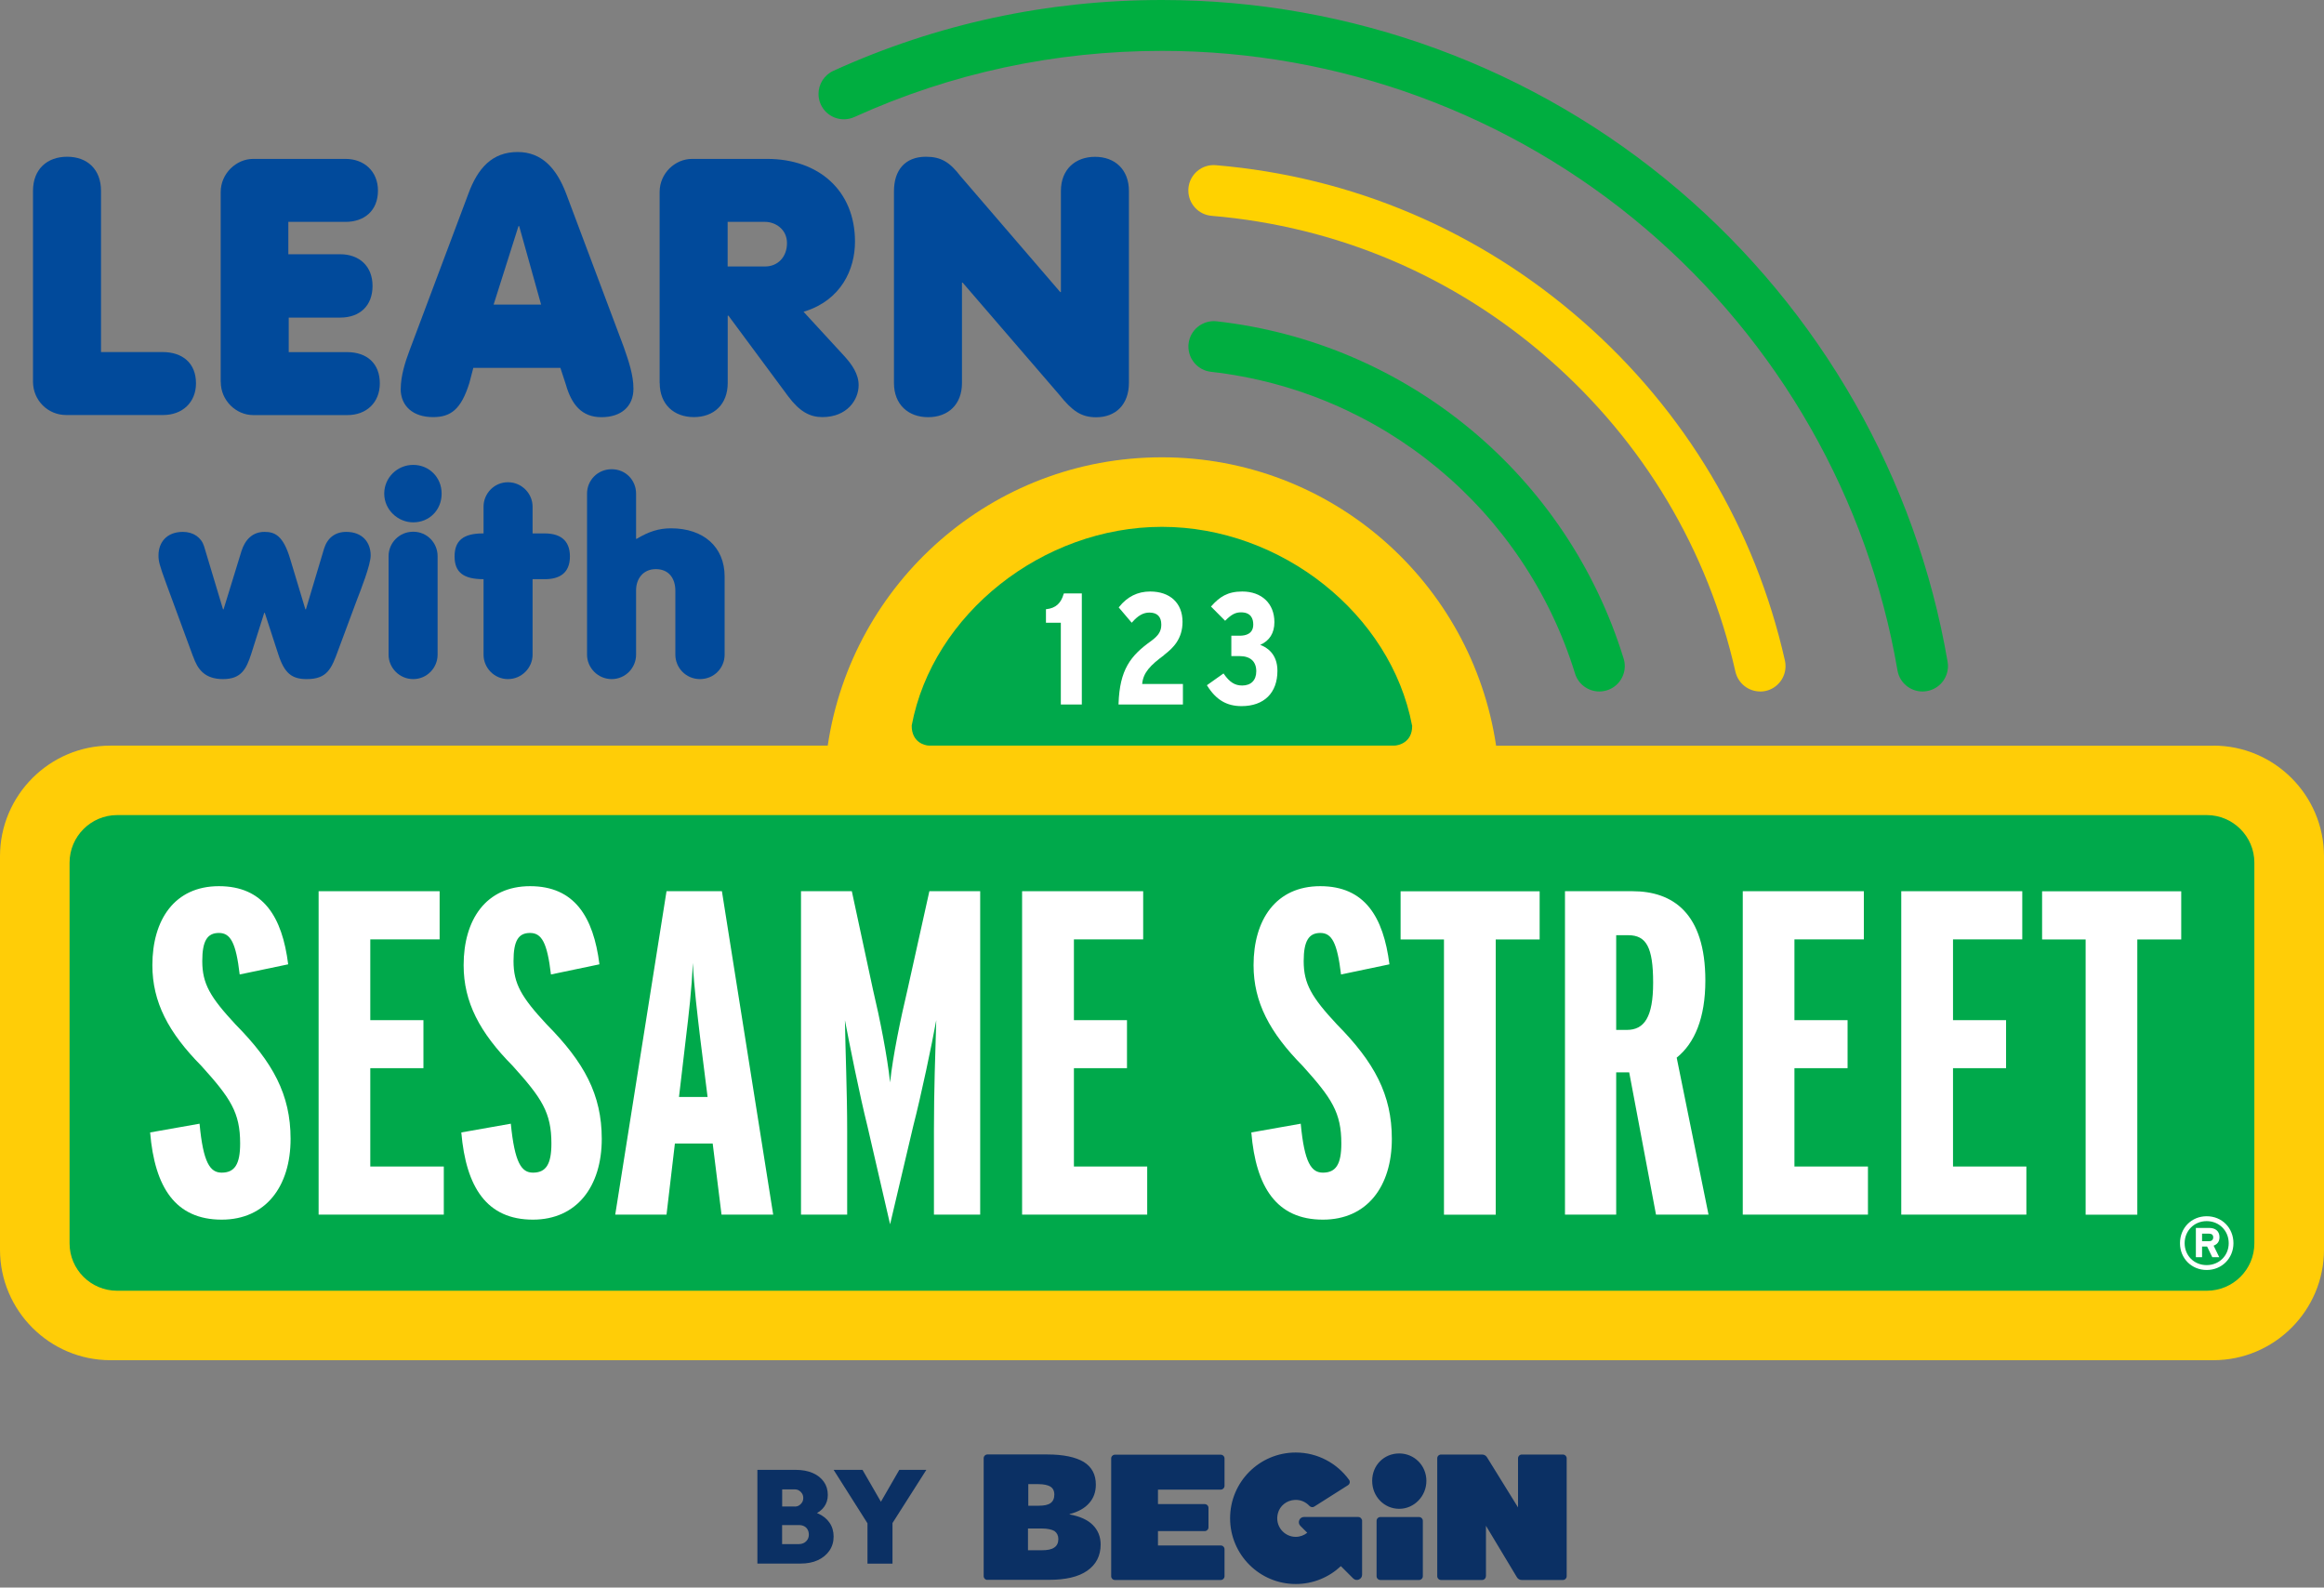 <?xml version="1.0" encoding="UTF-8"?> <svg xmlns="http://www.w3.org/2000/svg" width="265" height="181" viewBox="0 0 265 181" fill="none"><rect x="0" y="0" width="265" height="181" fill="#808080" stroke="none"/><g clip-path="url(#clip0_1823_6375)"><path d="M252.386 85.017H170.598C167.833 66.431 151.863 52.137 132.482 52.137C113.102 52.137 97.14 66.431 94.384 85.008H12.596C5.653 85.008 0 90.677 0 97.625V142.469C0 149.418 5.653 155.077 12.596 155.077H252.386C259.338 155.077 265 149.409 265 142.469V97.625C265 90.677 259.347 85.008 252.386 85.008V85.017Z" fill="#FFCD07"></path><path d="M251.635 92.928H13.356C10.37 92.928 7.932 95.365 7.932 98.349V141.754C7.932 144.738 10.361 147.157 13.356 147.157H251.635C254.621 147.157 257.059 144.747 257.059 141.754V98.349C257.059 95.365 254.621 92.928 251.635 92.928Z" fill="#00A94B"></path><path d="M25.281 139.052C20.007 139.052 17.64 135.37 17.119 129.11L22.755 128.113C23.17 132.589 23.965 133.693 25.281 133.693C26.756 133.693 27.383 132.739 27.383 130.373C27.383 126.841 26.288 125.199 22.958 121.517C19.212 117.729 17.375 114.259 17.375 110.039C17.375 104.874 19.901 101.033 24.963 101.033C30.024 101.033 32.18 104.521 32.86 109.942L27.33 111.099C26.906 107.479 26.288 106.366 24.963 106.366C23.638 106.366 23.064 107.267 23.064 109.571C23.064 112.158 23.965 113.686 26.862 116.802C31.12 121.111 33.134 124.793 33.134 129.843C33.134 135.273 30.289 139.052 25.281 139.052Z" fill="white"></path><path d="M36.331 138.478V101.607H50.129V107.099H42.223V116.308H48.283V121.782H42.223V132.995H50.606V138.478H36.331Z" fill="white"></path><path d="M60.773 139.052C55.509 139.052 53.141 135.37 52.602 129.11L58.247 128.113C58.689 132.589 59.466 133.693 60.773 133.693C62.257 133.693 62.876 132.739 62.876 130.373C62.876 126.841 61.78 125.199 58.459 121.517C54.705 117.729 52.867 114.259 52.867 110.039C52.867 104.874 55.394 101.033 60.447 101.033C65.499 101.033 67.672 104.521 68.352 109.942L62.823 111.099C62.399 107.479 61.772 106.366 60.438 106.366C59.104 106.366 58.556 107.267 58.556 109.571C58.556 112.158 59.448 113.686 62.346 116.802C66.612 121.111 68.617 124.793 68.617 129.843C68.617 135.273 65.764 139.052 60.764 139.052H60.773Z" fill="white"></path><path d="M80.692 125.067H77.424L78.21 118.365C78.528 115.734 78.891 112.688 78.996 109.783C79.156 112.679 79.526 115.681 79.836 118.312L80.684 125.067H80.692ZM88.165 138.478L82.318 101.607H76.002L70.154 138.478H76.002L76.956 130.373H81.267L82.274 138.478H88.165Z" fill="white"></path><path d="M106.495 138.478V128.846C106.495 124.378 106.645 120.105 106.76 116.308C106.23 119.213 105.081 124.696 104.127 128.413L101.495 139.582L98.916 128.413C98.023 124.846 96.875 119.089 96.345 116.308C96.398 119.796 96.601 124.528 96.601 128.846V138.478H91.337V101.607H97.131L99.543 112.829C100.338 116.167 101.177 120.414 101.495 123.407C101.804 120.405 102.705 116.105 103.491 112.785L105.974 101.607H111.768V138.478H106.504H106.495Z" fill="white"></path><path d="M116.547 138.478V101.607H130.353V107.099H122.456V116.308H128.507V121.782H122.456V132.995H130.813V138.478H116.538H116.547Z" fill="white"></path><path d="M150.847 139.052C145.582 139.052 143.206 135.37 142.685 129.11L148.32 128.113C148.736 132.589 149.539 133.693 150.847 133.693C152.331 133.693 152.949 132.739 152.949 130.373C152.949 126.841 151.854 125.199 148.532 121.517C144.787 117.729 142.941 114.259 142.941 110.039C142.941 104.874 145.476 101.033 150.546 101.033C155.617 101.033 157.746 104.521 158.435 109.942L152.914 111.099C152.481 107.479 151.863 106.366 150.555 106.366C149.248 106.366 148.656 107.267 148.656 109.571C148.656 112.158 149.548 113.686 152.454 116.802C156.712 121.111 158.708 124.793 158.708 129.843C158.708 135.273 155.873 139.052 150.856 139.052H150.847Z" fill="white"></path><path d="M170.554 107.108V138.487H164.653V107.108H159.707V101.616H175.562V107.108H170.554Z" fill="white"></path><path d="M188.503 112.044C188.503 115.946 187.505 117.421 185.5 117.421H184.29V106.622H185.659C187.726 106.622 188.503 108 188.503 112.035V112.044ZM194.819 138.478L191.189 120.582C193.247 118.93 194.457 116.043 194.457 111.788C194.457 104.088 190.729 101.607 186.145 101.607H178.451V138.478H184.29V122.259H185.774L188.83 138.478H194.828H194.819Z" fill="white"></path><path d="M198.723 138.478V101.607H212.53V107.099H204.615V116.308H210.675V121.782H204.615V132.995H212.998V138.478H198.723Z" fill="white"></path><path d="M216.796 138.478V101.607H230.594V107.099H222.697V116.308H228.748V121.782H222.697V132.995H231.062V138.478H216.796Z" fill="white"></path><path d="M243.712 107.108V138.487H237.82V107.108H232.855V101.616H248.72V107.108H243.712Z" fill="white"></path><path d="M254.135 141.737C254.135 143.149 253.049 144.235 251.618 144.235C250.187 144.235 249.109 143.149 249.109 141.737C249.109 140.324 250.195 139.22 251.618 139.22C253.04 139.22 254.135 140.306 254.135 141.737ZM254.674 141.737C254.674 139.997 253.367 138.664 251.626 138.664C249.886 138.664 248.579 139.997 248.579 141.737C248.579 143.476 249.904 144.792 251.626 144.792C253.349 144.792 254.674 143.458 254.674 141.737ZM253.084 141.048C253.084 140.333 252.572 139.997 251.936 139.997H250.39V143.335H251.096V142.116H251.671L252.262 143.335H253.057L252.413 142.019C252.775 141.878 253.084 141.622 253.084 141.039V141.048ZM252.368 141.066C252.368 141.348 252.192 141.507 251.9 141.507H251.096V140.651H251.9C252.174 140.651 252.368 140.774 252.368 141.066Z" fill="white"></path><path d="M161.014 82.713C158.611 70.016 146.095 60.065 132.491 60.065C118.888 60.065 106.345 70.016 103.96 82.713C103.942 84.611 105.417 85.008 105.974 85.008H158.956C159.521 85.008 161.023 84.611 161.023 82.801V82.721L161.014 82.713Z" fill="#00A94B"></path><path d="M121.29 67.702C120.99 68.779 120.372 69.336 119.329 69.451H119.268V70.996H120.964V80.319H123.357V67.658H121.317L121.299 67.711L121.29 67.702Z" fill="white"></path><path d="M132.747 74.66C133.781 73.883 134.841 72.823 134.841 70.899C134.841 68.762 133.427 67.438 131.148 67.438C129.726 67.438 128.534 68.029 127.606 69.203L127.562 69.248L129.046 70.996L129.108 70.934C129.77 70.175 130.371 69.839 131.06 69.839C131.961 69.839 132.42 70.307 132.42 71.216C132.42 71.958 132.111 72.453 131.272 73.071C128.905 74.757 127.677 76.337 127.544 80.24V80.319H134.885V77.98H130.239C130.353 76.682 131.175 75.843 132.756 74.677L132.747 74.66Z" fill="white"></path><path d="M143.701 73.521C144.761 73.053 145.317 72.17 145.317 70.934C145.317 68.815 143.877 67.438 141.651 67.438C139.955 67.438 139.054 68.073 138.136 69.097L138.083 69.15L139.699 70.775L139.752 70.722C140.423 70.051 140.883 69.813 141.51 69.813C142.667 69.813 142.906 70.563 142.906 71.199C142.906 72.258 142.066 72.479 141.36 72.479H140.406V74.801H141.342C142.57 74.801 143.25 75.41 143.25 76.532C143.25 77.556 142.649 78.156 141.642 78.156C140.812 78.156 140.211 77.777 139.558 76.841L139.514 76.779L137.685 78.077L137.623 78.121L137.659 78.183C138.666 79.79 139.876 80.505 141.572 80.505C144.133 80.505 145.662 79.004 145.662 76.479C145.662 74.501 144.398 73.768 143.674 73.512L143.701 73.521Z" fill="white"></path><path d="M219.217 78.837C217.83 78.837 216.602 77.839 216.364 76.426C213.025 56.887 202.822 38.999 187.638 26.073C172.285 12.997 152.702 5.801 132.5 5.801C120.266 5.801 108.465 8.335 97.423 13.341C95.965 14.003 94.252 13.359 93.589 11.902C93.412 11.513 93.333 11.107 93.333 10.71C93.333 9.606 93.969 8.556 95.038 8.07C106.83 2.711 119.436 0 132.5 0C154.08 0 174.997 7.69 191.401 21.658C207.619 35.467 218.51 54.565 222.079 75.446C222.105 75.614 222.123 75.773 222.123 75.941C222.123 77.327 221.125 78.554 219.712 78.792C219.544 78.819 219.385 78.837 219.217 78.837Z" fill="#00AE40"></path><path d="M200.711 78.836C199.386 78.836 198.194 77.927 197.884 76.576C194.749 62.714 187.408 50.406 176.658 40.985C165.811 31.476 152.499 25.817 138.162 24.607C136.652 24.483 135.503 23.212 135.503 21.72C135.503 21.64 135.503 21.561 135.512 21.473C135.645 19.875 137.049 18.692 138.639 18.833C154.221 20.148 168.681 26.302 180.474 36.633C192.152 46.866 200.128 60.242 203.529 75.305C203.582 75.517 203.6 75.737 203.6 75.949C203.6 77.274 202.69 78.466 201.338 78.775C201.126 78.819 200.905 78.845 200.693 78.845L200.711 78.836Z" fill="#FFD200"></path><path d="M182.364 78.836C181.128 78.836 179.979 78.033 179.599 76.797C173.822 58.087 157.534 44.587 138.083 42.389C136.599 42.221 135.512 40.968 135.512 39.511C135.512 39.405 135.512 39.29 135.53 39.184C135.707 37.595 137.146 36.456 138.736 36.632C160.475 39.087 178.69 54.176 185.138 75.084C185.226 75.366 185.27 75.658 185.27 75.94C185.27 77.176 184.467 78.324 183.23 78.704C182.947 78.792 182.656 78.836 182.373 78.836H182.364Z" fill="#00AE40"></path><path d="M22.021 74.864L18.965 66.564C18.161 64.374 18.073 63.968 18.073 63.324C18.073 61.814 19.027 60.64 20.855 60.64C22.057 60.64 22.958 61.284 23.267 62.273L25.431 69.469H25.493L27.534 62.829C27.931 61.567 28.77 60.64 30.157 60.64C31.297 60.64 32.286 61.011 33.09 63.73L34.821 69.469H34.883L36.95 62.556C37.321 61.355 38.187 60.64 39.485 60.64C41.305 60.64 42.267 61.814 42.267 63.324C42.267 64.401 41.154 67.218 40.633 68.568L38.566 74.122C37.798 76.25 37.303 77.424 34.98 77.424C33.284 77.424 32.445 76.78 31.738 74.616L30.192 69.866H30.131L28.646 74.555C28.09 76.25 27.534 77.424 25.431 77.424C23.329 77.424 22.525 76.285 22.03 74.864H22.021Z" fill="#014A9B"></path><path d="M43.813 56.278C43.813 54.459 45.297 53.002 47.117 53.002C48.937 53.002 50.359 54.423 50.359 56.278C50.359 58.132 48.972 59.553 47.117 59.553C45.386 59.553 43.813 58.132 43.813 56.278ZM44.308 74.642V63.403C44.308 61.919 45.509 60.622 47.117 60.622C48.725 60.622 49.899 61.919 49.899 63.403V74.642C49.899 76.126 48.698 77.424 47.117 77.424C45.536 77.424 44.308 76.126 44.308 74.642Z" fill="#014A9B"></path><path d="M55.138 74.642V66.034C52.823 66.034 51.834 65.23 51.834 63.438C51.834 61.646 52.823 60.816 55.049 60.816H55.138V57.761C55.138 56.277 56.339 54.98 57.92 54.98C59.501 54.98 60.729 56.277 60.729 57.761V60.816H62.116C63.75 60.816 64.987 61.495 64.987 63.438C64.987 65.38 63.75 66.034 62.116 66.034H60.729V74.642C60.729 76.126 59.492 77.424 57.92 77.424C56.348 77.424 55.138 76.126 55.138 74.642Z" fill="#014A9B"></path><path d="M66.939 74.642V56.277C66.939 54.767 68.14 53.496 69.748 53.496C71.356 53.496 72.531 54.759 72.531 56.277V61.434H72.592C73.979 60.604 75.127 60.233 76.514 60.233C80.224 60.233 82.627 62.361 82.627 65.725V74.642C82.627 76.152 81.426 77.423 79.818 77.423C78.21 77.423 77.009 76.126 77.009 74.642V67.358C77.009 65.91 76.24 64.886 74.783 64.886C73.326 64.886 72.531 65.998 72.531 67.296V74.642C72.531 76.126 71.329 77.423 69.748 77.423C68.167 77.423 66.939 76.126 66.939 74.642Z" fill="#014A9B"></path><path d="M3.763 43.502V21.764C3.763 19.3 5.362 17.87 7.658 17.87C9.955 17.87 11.519 19.309 11.519 21.764V40.138H18.532C20.829 40.138 22.348 41.409 22.348 43.705C22.348 45.877 20.794 47.316 18.612 47.316H7.535C5.485 47.316 3.763 45.673 3.763 43.502Z" fill="#014A9B"></path><path d="M25.166 43.545V21.887C25.166 19.795 26.933 18.117 28.859 18.117H39.406C41.543 18.117 43.098 19.556 43.098 21.728C43.098 24.024 41.543 25.295 39.406 25.295H32.878V28.986H38.787C40.96 28.986 42.48 30.337 42.48 32.597C42.48 34.858 41.04 36.208 38.787 36.208H32.922V40.146H39.573C41.826 40.146 43.31 41.418 43.31 43.713C43.31 45.885 41.791 47.324 39.618 47.324H28.867C26.942 47.324 25.175 45.682 25.175 43.554L25.166 43.545Z" fill="#014A9B"></path><path d="M45.695 44.323C45.695 42.849 46.225 41.206 46.675 40.014L53.406 22.091C54.475 19.177 56.118 17.332 59.024 17.332C61.772 17.332 63.459 19.177 64.563 22.091L71.126 39.564C71.7 41.206 72.23 42.76 72.23 44.323C72.23 46.336 70.835 47.563 68.582 47.563C66.329 47.563 65.172 46.124 64.519 43.829L63.9 41.939H53.972L53.521 43.661C52.576 46.698 51.383 47.555 49.378 47.555C47.126 47.555 45.686 46.327 45.686 44.314L45.695 44.323ZM61.701 34.726L59.201 25.782H59.121L56.286 34.726H61.701Z" fill="#014A9B"></path><path d="M75.216 43.669V21.887C75.216 19.751 76.983 18.117 78.908 18.117H87.485C93.351 18.117 97.493 21.728 97.493 27.547C97.493 30.743 95.895 34.151 91.876 35.467L91.628 35.546L96.266 40.588C97.131 41.532 97.909 42.636 97.909 43.907C97.909 45.585 96.593 47.554 93.766 47.554C92.37 47.554 91.178 46.936 89.87 45.179L83.06 35.988H82.98V43.66C82.98 46.124 81.382 47.554 79.12 47.554C76.859 47.554 75.225 46.115 75.225 43.66L75.216 43.669ZM87.238 30.381C88.678 30.381 89.738 29.313 89.738 27.715C89.738 26.116 88.386 25.295 87.238 25.295H82.972V30.381H87.238Z" fill="#014A9B"></path><path d="M101.937 43.669V21.808C101.937 19.389 103.209 17.87 105.585 17.87C107.307 17.87 108.297 18.488 109.525 20.086L120.893 33.295H120.973V21.773C120.973 19.309 122.616 17.879 124.868 17.879C127.121 17.879 128.728 19.318 128.728 21.773V43.634C128.728 46.133 127.209 47.572 124.992 47.572C123.269 47.572 122.245 46.83 120.769 44.985L109.772 32.227H109.692V43.669C109.692 46.133 108.094 47.563 105.832 47.563C103.571 47.563 101.937 46.124 101.937 43.669Z" fill="#014A9B"></path><path d="M169.432 179.702C169.432 179.94 169.238 180.135 168.999 180.135H164.318C164.079 180.135 163.885 179.94 163.885 179.702V166.264C163.885 166.025 164.079 165.831 164.318 165.831H168.999C169.229 165.831 169.432 165.946 169.556 166.14L173.098 171.862V166.264C173.098 166.025 173.292 165.831 173.531 165.831H178.213C178.451 165.831 178.645 166.025 178.645 166.264V179.702C178.645 179.94 178.451 180.135 178.213 180.135H173.522C173.292 180.135 173.08 180.02 172.966 179.817L169.441 173.954V179.702H169.432ZM162.242 179.702V173.389C162.242 173.151 162.048 172.956 161.809 172.956H157.401C157.163 172.956 156.968 173.151 156.968 173.389V179.702C156.968 179.94 157.163 180.135 157.401 180.135H161.809C162.048 180.135 162.242 179.94 162.242 179.702ZM126.705 166.264V179.702C126.705 179.94 126.9 180.135 127.138 180.135H139.196C139.434 180.135 139.629 179.94 139.629 179.702V176.629C139.629 176.391 139.434 176.197 139.196 176.197H132.041V174.563H137.367C137.606 174.563 137.8 174.369 137.8 174.131V171.914C137.8 171.676 137.606 171.482 137.367 171.482H132.041V169.831H139.196C139.434 169.831 139.629 169.637 139.629 169.398V166.281C139.629 166.043 139.434 165.849 139.196 165.849H127.138C126.9 165.849 126.705 166.043 126.705 166.281V166.264ZM159.548 165.708C157.825 165.708 156.465 167.041 156.465 168.833C156.465 170.625 157.843 172.02 159.548 172.02C161.253 172.02 162.648 170.581 162.648 168.833C162.648 167.085 161.27 165.708 159.548 165.708ZM155.29 173.265C155.237 173.08 155.069 172.948 154.875 172.948H148.7C148.17 172.948 147.905 173.592 148.276 173.963L149.063 174.749C148.7 175.04 148.241 175.217 147.746 175.217C146.413 175.217 145.361 173.963 145.706 172.568C145.927 171.667 146.722 171.049 147.649 171.005C148.25 170.979 148.833 171.182 149.319 171.694C149.46 171.844 149.69 171.879 149.866 171.764C150.688 171.243 152.834 169.884 153.709 169.328C153.921 169.195 153.974 168.913 153.833 168.718C152.472 166.838 150.255 165.602 147.755 165.602C143.612 165.602 140.265 168.957 140.265 173.098C140.265 177.239 143.621 180.594 147.755 180.594C149.743 180.594 151.554 179.817 152.896 178.554L154.301 179.958C154.672 180.329 155.317 180.064 155.317 179.534V173.336C155.317 173.336 155.317 173.274 155.299 173.257L155.29 173.265ZM112.599 180.126C112.36 180.126 112.166 179.931 112.166 179.693V166.255C112.166 166.017 112.36 165.822 112.599 165.822H119.409C121.255 165.822 122.642 166.122 123.57 166.67C124.497 167.244 124.956 168.109 124.956 169.257C124.956 170.104 124.7 170.811 124.197 171.367C123.702 171.941 122.96 172.365 121.962 172.621V172.656C123.128 172.877 124.011 173.265 124.603 173.857C125.195 174.448 125.504 175.19 125.504 176.091C125.504 177.38 124.983 178.378 123.967 179.084C122.951 179.79 121.494 180.117 119.586 180.117H112.59L112.599 180.126ZM119.789 169.495C119.497 169.319 119.038 169.204 118.367 169.204H117.254V171.667H118.429C119.047 171.667 119.497 171.579 119.78 171.376C120.072 171.173 120.222 170.846 120.222 170.405C120.222 169.963 120.063 169.672 119.78 169.495H119.789ZM120.239 174.554C119.93 174.378 119.444 174.263 118.773 174.263H117.218V176.744H118.791C119.436 176.744 119.904 176.656 120.213 176.435C120.522 176.232 120.681 175.905 120.681 175.464C120.681 175.067 120.522 174.758 120.239 174.554Z" fill="#0B3064"></path><path d="M86.364 167.579H90.745C91.487 167.579 92.132 167.703 92.679 167.941C93.227 168.179 93.642 168.515 93.942 168.939C94.243 169.363 94.393 169.866 94.393 170.44C94.393 170.961 94.252 171.411 93.969 171.799C93.686 172.188 93.28 172.488 92.75 172.7C92.22 172.912 91.602 173.018 90.886 173.018L91.266 172.179C92.043 172.179 92.706 172.303 93.271 172.55C93.837 172.797 94.278 173.15 94.587 173.601C94.897 174.051 95.055 174.581 95.055 175.181C95.055 175.781 94.897 176.329 94.579 176.788C94.26 177.247 93.828 177.609 93.262 177.874C92.697 178.139 92.034 178.262 91.284 178.262H86.364V167.579ZM90.612 171.764C90.807 171.764 90.975 171.72 91.116 171.632C91.257 171.543 91.372 171.429 91.46 171.287C91.549 171.146 91.593 170.978 91.593 170.784C91.593 170.59 91.549 170.422 91.46 170.281C91.372 170.14 91.257 170.025 91.116 169.937C90.975 169.848 90.807 169.804 90.612 169.804H89.19V171.755H90.612V171.764ZM91.133 176.038C91.337 176.038 91.522 175.985 91.69 175.896C91.858 175.808 91.99 175.667 92.088 175.508C92.185 175.349 92.229 175.163 92.229 174.96C92.229 174.757 92.185 174.554 92.088 174.386C91.999 174.219 91.867 174.095 91.699 174.007C91.531 173.919 91.337 173.874 91.125 173.874H89.181V176.046H91.125L91.133 176.038Z" fill="#0B3064"></path><path d="M101.681 173.795H98.995L95.056 167.579H98.35L101.663 173.318H99.234L102.546 167.579H105.629L101.672 173.795H101.681ZM98.916 178.271V173.433H101.769V178.271H98.916Z" fill="#0B3064"></path></g><defs><clipPath id="clip0_1823_6375"><rect width="265" height="181" fill="white"></rect></clipPath></defs></svg> 